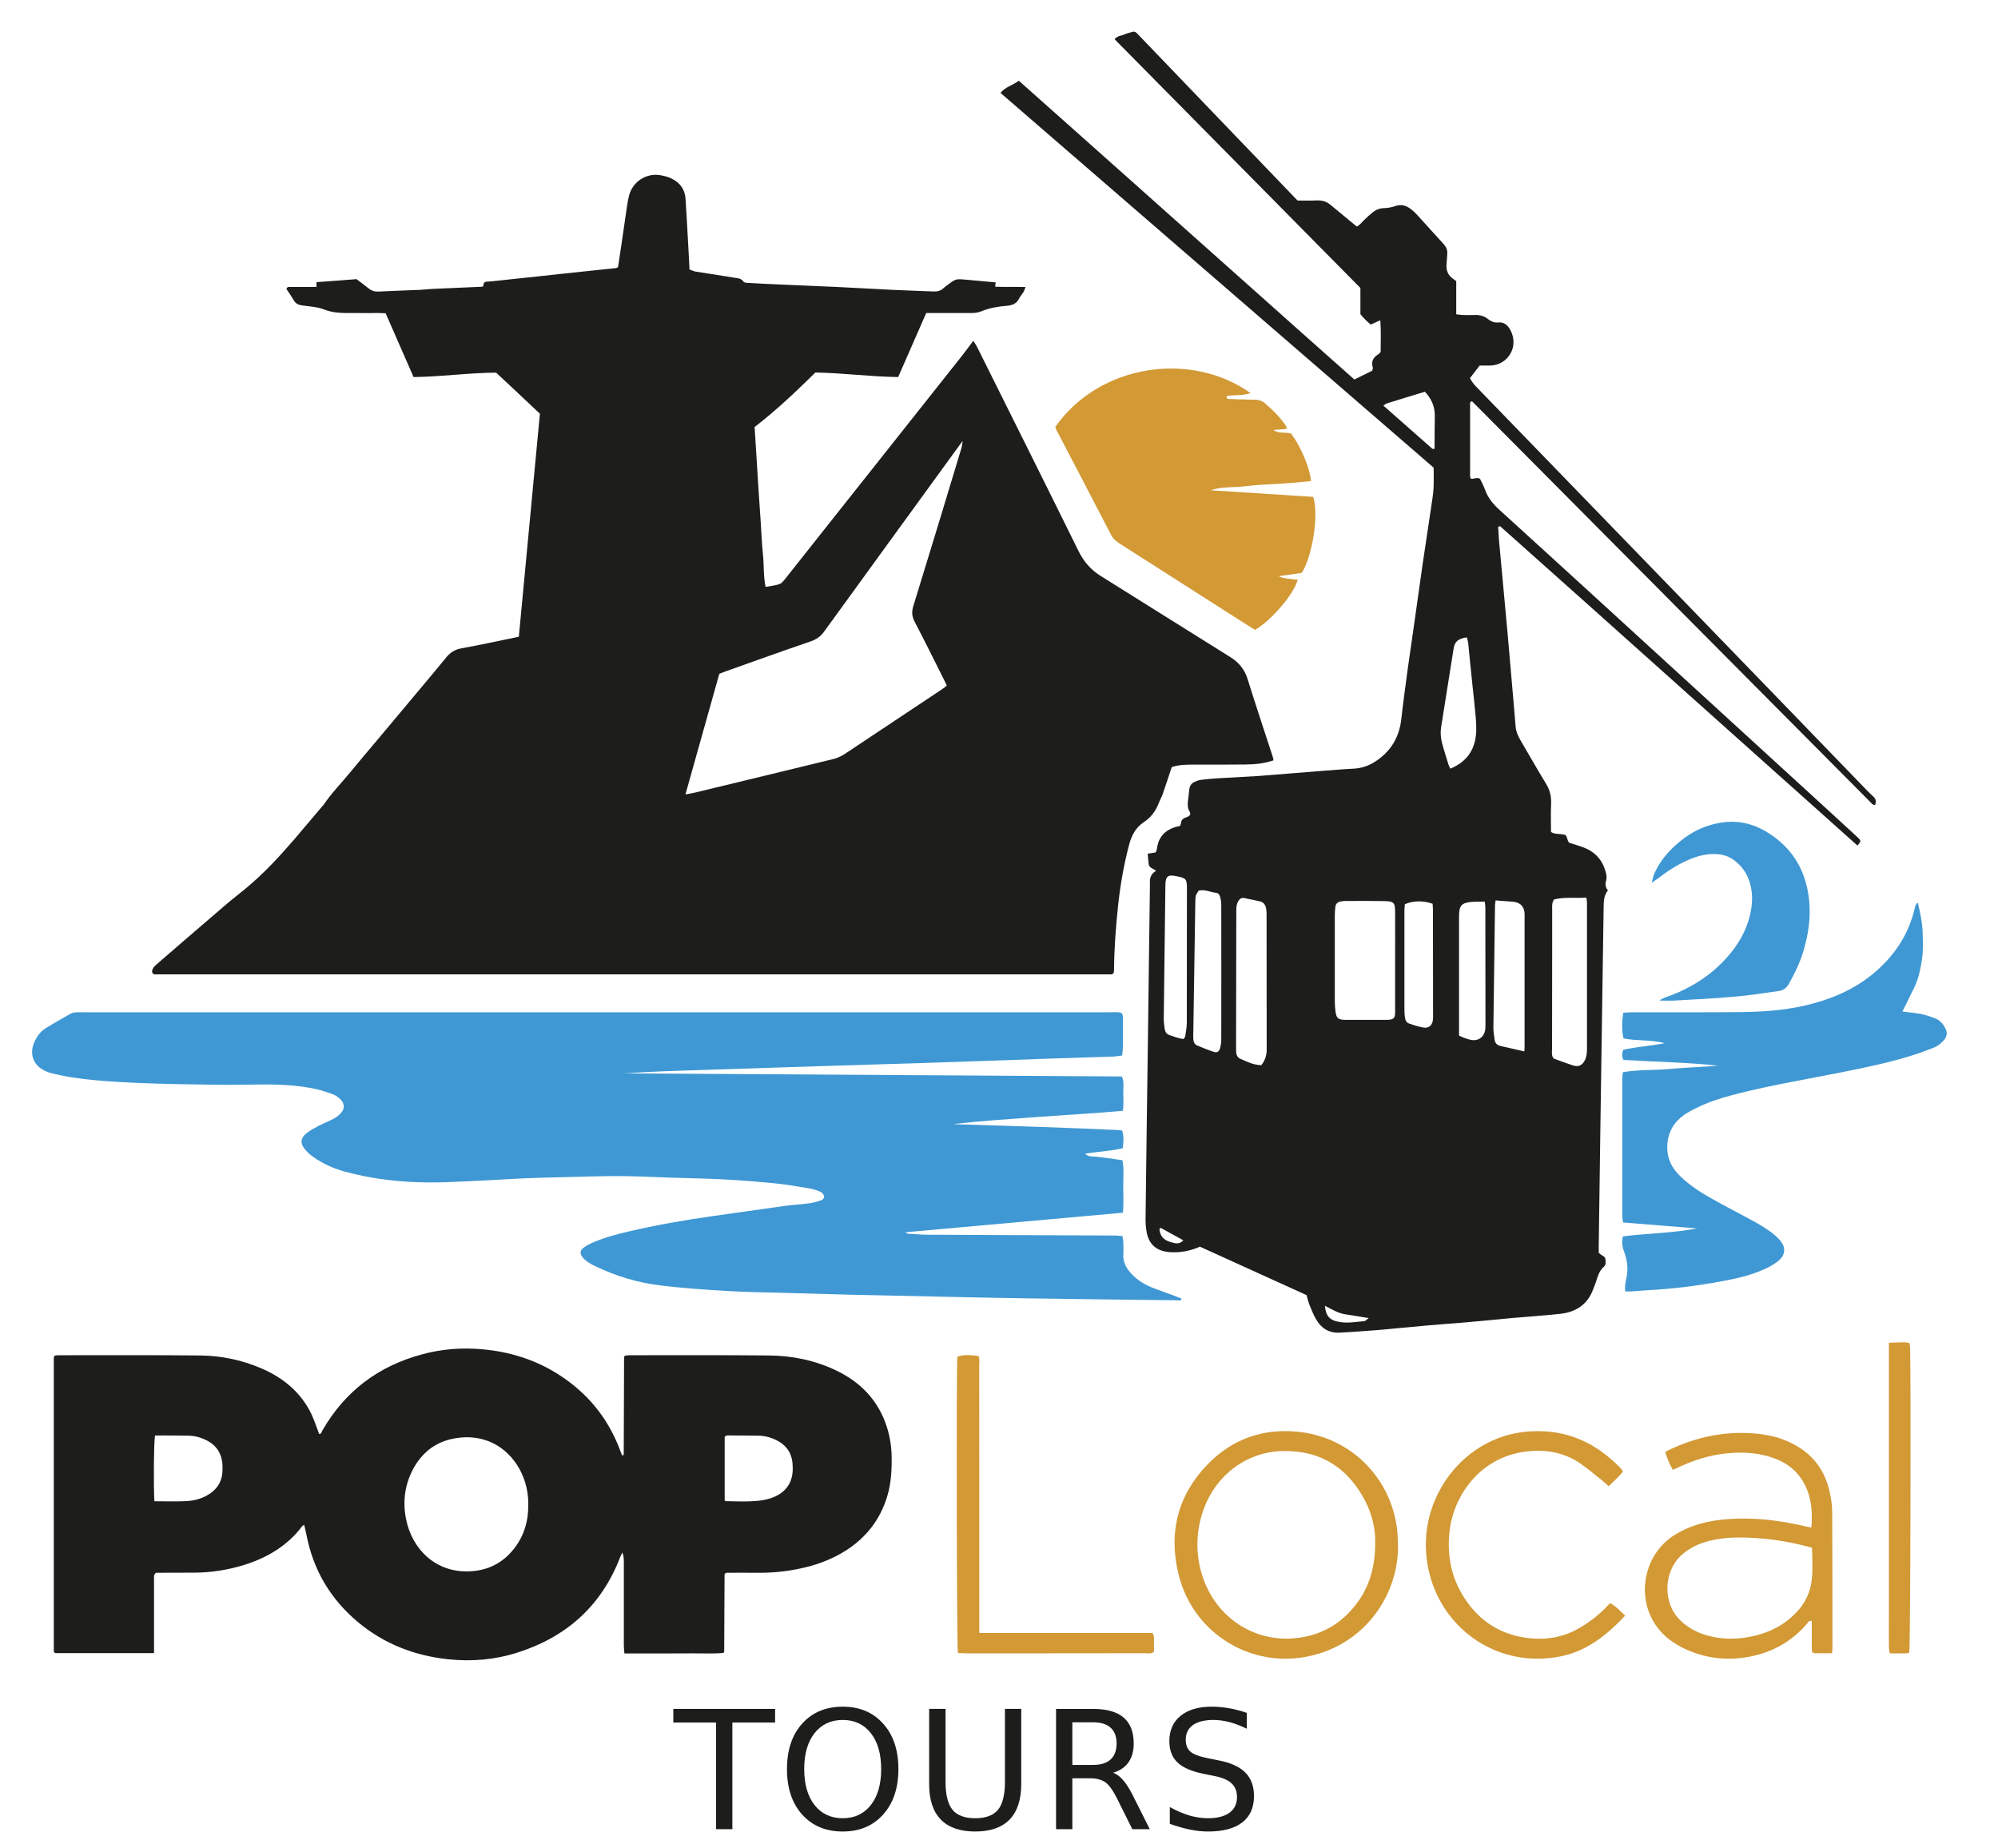 <svg version="1.2" xmlns="http://www.w3.org/2000/svg" viewBox="0 0 1716 1587" width="1716" height="1587">
	<title>logo proyecto-svg</title>
	<defs>
		<clipPath clipPathUnits="userSpaceOnUse" id="cp1">
			<path d="m-471-159h2666.67v2000h-2666.67z"/>
		</clipPath>
	</defs>
	<style>
		.s0 { fill: #1d1d1b } 
		.s1 { fill: #d29935 } 
		.s2 { fill: #3f98d4 } 
	</style>
	<g id="g8">
		<g id="g10">
			<g id="Clip-Path: g12" clip-path="url(#cp1)">
				<g id="g12">
					<g id="g18">
						<path id="path20" fill-rule="evenodd" class="s0" d="m1093.8 652.9c-8.3 2.9-16.2 3.5-24.3 3.6-14.4 0.2-28.9 0.1-43.4 0.1-6.2 0-12.4 0-18.4 1.7-0.5 0.1-1 0.4-1.4 0.6-2.5 7.5-5 15.2-7.6 22.7-1 3-2.7 5.8-3.8 8.8-2.6 6.4-6.6 11.7-12.4 15.5-6.8 4.5-10.4 11-12.6 18.9-4.7 17.6-7.8 35.5-9.7 53.6-1.9 18.2-3.3 36.4-3.4 54.6 0 1-0.3 2-0.4 2.8-0.9 0.4-1.3 0.9-1.8 0.9q-411.2 0-822.4 0c-2.1-1.3-1.8-3.2-0.9-4.9 0.7-1.4 1.9-2.6 3.1-3.6 19.9-17.2 39.8-34.4 59.8-51.5 5.4-4.7 11.2-9 16.8-13.7 15.3-12.7 28.8-27.2 41.8-42.3 8.2-9.6 16.3-19.2 24.4-28.8 0.2-0.2 0.4-0.4 0.6-0.6 6.9-10.3 15.6-19 23.4-28.6 7.6-9.3 15.5-18.5 23.2-27.7q11.9-14.2 23.8-28.4c11.7-14 23.5-27.9 35-42 3.6-4.4 7.6-6.9 13.3-7.9 16.3-2.9 32.4-6.5 49.1-9.9 6.1-64 12.1-127.7 18.1-191.5-12.4-11.7-24.7-23.3-37.6-35.3-23.1 0.1-46.7 3.5-70.9 3.8-8-18.3-15.9-36.4-24-54.8-2.1-0.1-3.9-0.2-5.7-0.2-7.3 0-14.5 0.1-21.8 0-8.5 0-16.9 0.3-25.2-3-5.9-2.3-12.5-2.6-18.9-3.5-3.1-0.4-5.5-1.4-7.2-4.3-2-3.4-4.3-6.7-6.4-9.8 0.6-2.2 2.1-1.7 3.4-1.8 7.5 0 15 0 22.4 0v-4.1c11.6-0.8 23-1.7 34.4-2.6 3.5 2.7 7 5.2 10.3 7.9 2.5 2 5 2.9 8.2 2.8 12-0.6 24.1-1 36.1-1.5 3.5-0.2 7-0.6 10.5-0.8 14.4-0.7 28.9-1.3 43.3-1.9 1.1-1.5 0.1-4.1 3.3-4.3 6.7-0.4 13.3-1.3 20-2q12.4-1.3 24.7-2.6 9.6-1.1 19.2-2.1 23.6-2.5 47.2-5c0.5 0 0.9-0.4 1.8-0.8 0.9-5.8 1.8-11.9 2.7-17.9 1.7-11.7 3.4-23.4 5.1-35 0.4-2.9 1-5.9 1.7-8.7 3.2-12 15-19.5 27.1-17.3 3.4 0.6 6.9 1.5 9.9 3.1 6.9 3.5 11 9.2 11.5 17.2 0.4 6.7 0.8 13.4 1.2 20.1 0.8 13.3 1.5 26.7 2.2 40.5 1.7 0.6 3.4 1.5 5.1 1.8 11.4 1.8 22.8 3.5 34.1 5.4 2.6 0.4 5.3 0.5 7.1 3.2 0.5 0.8 2.2 1.1 3.5 1.1q14.8 0.9 29.7 1.5c15.5 0.7 31.1 1.3 46.6 2 16 0.8 32.1 1.7 48.2 2.5 11.7 0.6 23.5 0.9 35.3 1.4 3.1 0.2 5.9-0.5 8.2-2.6 1.2-1.1 2.5-2 3.8-3 7.2-5.4 7.2-5.3 16.1-4.5 8.3 0.8 16.6 1.5 25.2 2.3 0 0.8-0.2 2-0.4 3.7 8.5 0.4 16.9 0 26.1 0.3-0.7 1.7-1 2.9-1.6 4-1.1 1.8-2.6 3.5-3.6 5.3-2.2 4.6-5.6 6.4-10.8 6.8-7.4 0.5-14.9 1.9-21.9 4.7-2.8 1.1-5.6 1.6-8.5 1.5-10.8 0-21.5 0-32.2 0h-6.7c-8 18.4-16 36.5-24.1 55-23.6-0.3-47-3.5-71.1-3.9-16.4 16.1-33.2 32.2-52.2 46.8 0.6 8.9 1.1 17.9 1.7 27q0.8 13.6 1.7 27.3 0.9 14 1.9 28.1c0.6 9.1 0.9 18.2 1.9 27.3 0.9 9 0.3 18.1 2.2 27.6 4.2-0.8 8.3-1.1 11.9-2.4 2.1-0.7 3.7-3 5.2-4.8 10.2-12.8 20.3-25.7 30.5-38.5q60.4-76.2 120.9-152.5c3.3-4.2 6.4-8.5 9.9-13.1 1.3 2 2.4 3.4 3.2 5.1 29.1 58.4 58.3 116.8 87.2 175.4 4.5 9.2 10.7 16.3 19.5 21.7 37 23 73.9 46.4 110.9 69.4 7.5 4.7 12.3 10.7 14.9 19.1 6.9 22.2 14.3 44.3 21.5 66.4 0.2 0.8 0.3 1.6 0.7 3.1zm-505.1 29.3c3.2-0.6 5.8-1 8.3-1.6 39.5-9.5 78.9-19.1 118.4-28.7 3.7-0.9 7-2.4 10.2-4.5 27.8-18.5 55.7-37 83.6-55.6 1.3-0.8 2.5-1.9 4-3.1-1.3-2.6-2.4-4.9-3.6-7.3-8-16-16-32.1-24.3-48-2.2-4.4-2.3-8.2-0.9-12.9 14-45.3 27.7-90.6 41.4-135.9 0.4-1.3 0.5-2.7 1-6-3 4.2-4.9 6.7-6.8 9.3-37.3 51.4-74.7 102.7-112 154.2-3.1 4.4-6.8 7-11.8 8.7-24 8.2-47.9 16.8-71.8 25.3-2.3 0.8-4.5 1.7-6.6 2.5-9.7 34.5-19.3 68.7-29.1 103.6z"/>
					</g>
					<g id="g22">
						<path id="path24" fill-rule="evenodd" class="s0" d="m1286.7 452.5c0.3 3.8 0.4 7.5 0.7 11.2 2.5 26.7 5 53.4 7.4 80.1 1.9 21.1 3.7 42.2 5.5 63.3 0.4 5.6 1 11.2 1.4 16.8 0.3 4.1 1.9 7.8 3.9 11.3 7.5 12.7 14.7 25.6 22.4 38.1 3.2 5.3 4.4 10.6 4.2 16.8-0.4 8-0.1 16-0.1 24.3 2.5 1.8 5.5 1.6 8.4 1.9 4.6 0.5 4.6 0.5 6.1 5.6 0.2 0.5 0.5 1 0.9 1.7 4.1 1.3 8.5 2.6 12.7 4.2 8.7 3.3 14.9 9.3 18 18.2 1.1 3.3 2.2 6.7 1.2 10.3-0.9 3-0.6 5.8 1.6 8.3-3.5 4.3-3.6 9.1-3.7 14-0.9 63-1.9 126-2.8 189.1-0.5 33.8-0.9 67.6-1.4 101.4 0 2.1 0 4.2 0 6.7 0.7 0.6 1.4 1.4 2.3 1.9 1.7 0.9 3.3 1.8 3.5 4 0.2 2.2 0.4 4.5-1.4 6.1-4.1 3.5-5.3 8.5-6.9 13.3-0.6 2-1.6 4-2.3 6-4.7 13-14.6 19.5-27.8 21.1-13.3 1.5-26.7 2.3-40.1 3.5-8.8 0.8-17.6 1.6-26.4 2.5-6.7 0.6-13.3 1.2-20 1.8-8.8 0.7-17.6 1.3-26.5 2.1-9 0.8-18.1 1.7-27.2 2.5-6.1 0.6-12.2 1.2-18.4 1.7-10.4 0.7-20.8 1.6-31.3 2.1-8.8 0.5-15.6-3.5-20-11-2.5-4.1-4.2-8.6-6-13-1-2.5-1.6-5.1-2.4-8.2-30.5-13.8-61.1-27.8-91.6-41.6-8.3 3.6-16.6 5.2-25.4 4.7-11.9-0.7-18.8-6.6-20.6-18.4-0.7-4.3-0.8-8.6-0.7-12.9 0.5-45.6 1.2-91.2 1.8-136.8q0.9-72.8 1.9-145.6c0-1.1 0.1-2.2 0-3.2-0.3-4.4 0.9-8 5.2-10.5-2.1-2.2-5.8-2.4-6.2-5.7-0.4-2.9-0.6-5.8-0.9-9.1 2.5-0.4 4.5-0.7 6.5-1 0.3-0.4 0.8-0.7 0.9-1.2q0.5-1.5 0.7-3.1c1.4-9.3 7-14.8 15.6-17.6 0.8-0.3 1.6-0.3 2.4-0.5 0.5-0.1 1-0.3 1.8-0.6 0.2-0.8 0.7-1.8 0.8-2.8 0.3-2.5 1.9-3.5 4.1-4.3 3.9-1.4 4.6-2.6 2.9-5.7-1.5-2.6-1.4-5.1-1.2-7.8 0.4-3.4 0.9-6.9 1.2-10.3 0.3-3.4 1.9-5.6 4.8-6.9 1.7-0.7 3.5-1.4 5.3-1.6q6.8-0.9 13.6-1.3c11.8-0.7 23.6-1.3 35.4-2 10.4-0.8 20.8-1.7 31.2-2.5q12.5-1.1 24.9-2c8.5-0.6 17.1-1.4 25.7-1.8 6.8-0.3 13.1-2.4 18.8-6.1 13.2-8.5 20.6-20.6 22.4-36.3 1.6-14.4 3.6-28.7 5.5-43 1.9-13.3 3.8-26.6 5.7-39.8 2.4-16.7 4.7-33.5 7.1-50.2 2.5-16.7 5-33.4 7.5-50.1 0.7-5 1.6-10 1.9-15.1 0.3-5.9 0.1-11.8 0.1-17.9-124-107.3-247.9-214.5-372-321.8 4.2-5.3 10.5-6.5 15.7-10.5 32.4 28.7 64.3 57.3 96.4 85.8 31.8 28.4 63.7 56.7 95.5 85.1 32 28.5 64 57.1 96.3 85.7 5.4-2.6 10.3-5.1 15.2-7.5 0.3-1.1 0.9-2 0.7-2.6-1.9-5.6 0.6-9.2 5.2-11.9 0.4-0.3 0.7-0.8 1.5-1.8 0-8.4 0.4-17.4-0.3-27.1-3 1.3-5.3 2.4-8.2 3.7-1.4-1.2-3-2.5-4.5-4-1.5-1.5-2.9-3.1-4.4-4.9v-22.5c-70.5-71.3-140.8-142.4-211.1-213.6 2.3-3.1 5.8-2.9 8.5-4.2 2.6-1.1 5.6-1.7 7.8-2.4 0.9 0.3 1.2 0.3 1.4 0.4 0.3 0.1 0.5 0.2 0.7 0.4q0.6 0.5 1.2 1.1c45.7 47.6 91.4 95.2 137.5 143.2 5.2 0 10.9 0.2 16.4-0.1 4.6-0.2 8.5 0.9 11.9 3.8q7.4 6.2 14.9 12.3c2.4 2.1 5 4.1 7.7 6.3 2.5-1.1 4-3.3 5.8-5.1 2.7-2.6 5.5-5.2 8.4-7.5 2.8-2.1 6-3.2 9.7-3.2 3.1-0.1 6.4-0.8 9.3-1.8 4.6-1.6 8.5-0.6 12.2 1.9 2.4 1.7 4.6 3.7 6.6 5.9 7.6 8.3 15 16.7 22.7 25 2.1 2.4 3.2 4.9 3 8-0.2 2.9-0.3 5.9-0.6 8.8-0.5 5.2 0.9 9.6 5.3 12.7 1.1 0.8 2.2 1.6 3 2.2v28.5c2.1 0.2 3.8 0.6 5.6 0.6 3.5 0.1 7 0.1 10.4 0 4.2-0.2 8.1 0.9 11.3 3.5 2.7 2.1 5.4 3.3 8.8 2.9 5-0.5 8 2.3 10.3 6.3 8 14.8-2.3 30.5-17.4 30.7-2.9 0-5.8 0-8.9 0-2.9 3.7-5.6 7.3-8.3 10.8 1.9 3.9 4.5 6.6 7.1 9.2 61.2 63.2 122.5 126.4 183.7 189.6 50.2 51.8 100.3 103.7 150.5 155.6 1.7 1.7 3.4 3.4 5.2 5 2.3 2.1 2.4 4.5 1.4 7.2-0.5-0.1-0.8 0-1.1-0.1-0.2-0.1-0.5-0.2-0.7-0.4q-0.3-0.2-0.6-0.4-0.9-0.9-1.7-1.7-170.8-171.8-341.6-343.7c-0.2-0.1-0.4-0.3-0.6-0.4-1.9 0.4-1.5 1.9-1.5 3.2q0 30.1 0 60.3c0 0.8 0.2 1.6 0.3 2.7 2.5 1.2 5.1-1.4 8.2 0.3 1.3 2.8 3.2 6.1 4.4 9.6 2.5 7 7 12.3 12.5 17.3 27.2 24.7 54.3 49.5 81.5 74.3q89.9 82.2 179.9 164.5c14.5 13.2 28.9 26.5 43.3 39.7 1.4 1.3 2.8 2.5 4.1 3.9 1.5 1.7 1.4 2.3-1.5 5.7q-76.8-68.7-153.6-137.3c-51.1-45.7-102.2-91.5-153.4-137q-0.8 0.4-1.6 0.7zm-111.2 679.4c-7.9-1.3-14.1-2.4-20.4-3.3-6.2-1-11.5-4.4-17.2-7.3 0.8 8.8 4.1 12.4 11.8 13.8 7.5 1.5 14.8 0 22.2-0.6 0.9-0.1 1.7-1.2 3.6-2.6zm48.3-795.5c-11.1 3.4-21.6 6.5-32 9.8-1.2 0.3-2.1 1.1-3.7 2.1 14.3 12.6 28.1 24.8 42 37 0.3 0.3 1 0.1 2 0.2q0-2.3 0-4.6c0.1-7.7 0-15.5 0.2-23.2 0.2-8.3-2.7-15.1-8.5-21.3zm36 210.9c-7.8 1.3-10.4 3.6-11.4 10q-5.4 33.6-10.7 67.3c-0.9 6 0.1 11.7 1.9 17.4 1.4 4.6 2.7 9.2 4.2 13.8 0.4 1.5 1.2 2.8 1.8 4.3 15.6-6.5 22.3-18.2 22.3-34.3 0-4.5-0.3-9-0.8-13.6-0.7-7.7-1.6-15.4-2.4-23.1-1.3-12.2-2.5-24.5-3.7-36.7-0.2-1.6-0.7-3.1-1.2-5.1zm-53.2 229.2c-0.1 1.3-0.4 2.9-0.4 4.5q-0.1 42.6 0 85.3c0 2.9 0.1 5.9 0.7 8.8 0.2 1.3 1.5 3.1 2.7 3.6 4.2 1.5 8.6 3 13 3.7 4.6 0.8 7.6-2 8.1-6.8 0.2-1.6 0.1-3.2 0.1-4.8q0-44.6-0.1-89.3c0-1.8-0.2-3.7-0.3-5.4-7.8-2.9-17.2-2.7-23.8 0.4zm46.5 112.8c1.9 0.9 3.3 1.6 4.8 2.1q2.6 1 5.4 1.6c5.8 1.2 10.8-1.9 12.1-7.7 0.4-1.8 0.4-3.7 0.4-5.6q0-50.3-0.1-100.6c0-1.5-0.3-3.1-0.5-4.8-2.5 0-4.7 0-6.8 0-1.6 0.1-3.2 0.1-4.8 0.2-8.4 0.9-10.4 3.2-10.5 11.9q0 0.8 0 1.6 0 47.1 0 94.2 0 3.6 0 7.1zm-236.7 3c0.6-0.9 1.4-1.5 1.5-2.2 0.6-4 1.4-8 1.4-11.9 0.1-38.4 0.1-76.7 0.1-115.1 0-8.3-0.7-9-8.6-10.6-7.8-1.7-9.8-0.2-9.9 7.8q-0.8 57.5-1.4 115c0 2.9 0.5 5.9 0.9 8.8 0.4 2.2 1.6 3.9 3.8 4.7 4 1.4 8 2.9 12.2 3.5zm13.1-127.5c-2.8 4.2-2.8 4.2-2.9 10.3q-0.9 55.1-1.7 110.1c-0.1 2.4-0.1 4.8 0 7.2 0.1 2.3 1.1 4.4 3.1 5.3 4.9 2.1 9.8 4.1 14.9 5.7 2.4 0.7 4.1-0.4 4.9-3 0.7-2.5 1.1-5.2 1.1-7.8 0.1-37.8 0-75.5 0-113.3 0-1.8 0-3.7-0.2-5.6-0.2-1.3-0.6-2.6-0.9-3.9-0.5-1.7-1.7-3-3.3-3.1-5-0.6-9.8-3.1-15-1.9zm279.7 138.1c0.1-1.8 0.2-2.9 0.2-4q0-55.8 0-111.6c0-1.3 0.1-2.6-0.1-4-0.7-4.8-3.4-7.8-8.1-8.7-2.6-0.5-5.3-0.4-8-0.7-2.8-0.2-5.7-0.4-8.7-0.7-0.2 1.6-0.4 2.6-0.5 3.6-0.5 35.4-1 70.7-1.4 106 0 3.2 0.6 6.4 1 9.5 0.3 3.4 2.1 5.3 5.4 6 6.5 1.4 13 3 20.2 4.6zm-225.9 11.8c3.2-4 4.6-8.4 4.6-13.4-0.1-38.8-0.1-77.6-0.1-116.4 0-1.6-0.1-3.3-0.4-4.8-0.6-3.1-2.1-5.4-5.5-6.1-4.5-0.9-8.9-2-13.3-2.8-2.4-0.5-4 0.7-5.2 2.8-1.8 3.3-1.6 6.7-1.6 10.2q-0.1 57.4-0.2 114.8 0 2.4 0.1 4.8c0.2 2.3 1.3 4.4 3.3 5.3 5.7 2.5 11.5 5.5 18.3 5.6zm251.4-142.3c-2 3-1.6 5.8-1.6 8.4 0 9.9 0 19.8 0 29.7 0 30-0.1 60-0.1 90 0 2.8-0.8 5.9 1.4 8.5 5.4 2 10.9 4.1 16.5 5.9 4.9 1.6 8.2-0.1 10.4-4.7 1.7-3.6 1.7-7.3 1.7-11q0-61.9 0-123.7c0-1.5-0.3-3-0.5-4.7-9.8 0.7-19.1-0.7-27.8 1.6zm-136.5 53.2c0-13.9 0.1-27.9 0-41.8 0-8.8-0.8-9.8-9.5-10-11.2-0.2-22.5-0.1-33.7-0.1-1.1 0-2.2 0.2-3.2 0.4-2.7 0.3-4.5 1.8-4.9 4.5q-0.5 4-0.5 8-0.1 36.6 0 73.2c0 2.9 0.2 5.9 0.6 8.8 0.8 5.8 2.3 7.1 8.4 7.2 11.5 0 23 0 34.6 0 1.3 0 2.7 0 4-0.2 2.5-0.4 3.9-1.7 4.1-4.2 0.2-1.8 0.1-3.7 0.1-5.6q0-20.1 0-40.2zm-181.9 239.5c-6.9-3.8-12.9-7.1-18.9-10.4-0.3-0.1-0.6-0.2-0.8-0.2-0.2 0.1-0.4 0.3-0.8 0.8 0.3 6.2 4 9.9 9.9 11.4 3.1 0.8 6.9 2.5 10.6-1.6z"/>
					</g>
					<g id="g26">
						<path id="path28" class="s1" d="m906.3 366.7c37.8-54.1 116.5-65.6 167.8-29.1-7 2.3-13.9 1.4-20.4 2.4-0.8 2.2 0.6 2.6 1.9 2.6 6.1 0.3 12.3 0.4 18.5 0.6 2.1 0.1 4.3-0.1 6.4 0.3 1.8 0.4 3.7 1 5.1 2.1 7.3 6.3 14.3 12.9 19.5 21.2 0.1 0.2-0.1 0.5-0.3 1.4-3.3 0.9-7 0.3-11.1 1.1 4.9 3.5 10.5 1.4 15.3 3.1 8.4 11.5 15.9 29.2 17 40.7-9.5 1-19.1 1.9-28.6 2.4-9.4 0.5-18.8 0.9-28.1 2.1-9.4 1.2-19.2 0-29.6 3.4 30.3 2 59.3 3.9 88.2 5.7 5.2 17.2-1.4 52.1-9.9 65.3-6.2 0.9-12.8 1.8-20 2.8 5.6 2.5 11.1 2.3 16.5 3-2.8 11.9-22.4 34.9-36.6 43.1-1.9-1.2-4-2.4-6-3.7-36.6-23.3-73.2-46.7-109.8-70.1-3.2-2-5.9-4.2-7.8-7.7-15.5-30-31.2-59.9-46.8-89.8-0.5-0.9-0.9-2-1.2-2.9z"/>
					</g>
					<g id="g30">
						<path id="path32" class="s2" d="m964.5 1041.4c-62.8 5.6-124.5 11.2-186.9 16.8 1.1 0.7 1.5 1.1 2 1.2 5.4 0.3 10.7 0.8 16.1 0.9 46.6 0.2 93.3 0.4 140 0.6 7.5 0 15 0 22.5 0.1 1.8 0 3.7 0.3 5.8 0.5 0.3 1.8 0.7 3.4 0.7 4.9 0.2 3.5 0.3 7 0.1 10.5-0.5 6.6 2.3 11.9 6.6 16.6 5.2 5.7 11.6 9.6 18.6 12.4 5.8 2.2 11.6 4.2 17.4 6.4 2.5 0.9 4.9 1.9 7.4 2.9-0.7 2.4-2.3 1.4-3.3 1.4-44-0.5-88-1-132-1.7-23.8-0.3-47.7-0.9-71.6-1.4q-39-0.8-78-1.7-29-0.7-57.9-1.6c-16.1-0.4-32.2-0.7-48.2-1.6-19-1.2-38.1-2.4-56.9-4.8-19.3-2.3-37.8-8-55.3-16.3-4.2-2-8.2-4.2-11.2-7.8-2.5-3.1-2.4-5.9 0.9-8.3 2.3-1.8 5-3.1 7.7-4.3 9.8-4.3 20.2-7.1 30.6-9.5 23.8-5.6 47.8-9.8 71.9-13.2 21-2.9 42-6 62.9-8.9 6.7-0.9 13.4-1.2 20-2.1 3.4-0.4 6.8-1.3 10.1-2.4 1.8-0.5 3.7-1.8 3.2-4-0.4-1.4-1.7-2.9-2.9-3.5-2.9-1.2-6-2.4-9.2-2.9-10.5-1.7-21.1-3.6-31.7-4.6-20.9-2-41.7-3.5-62.7-4-17.1-0.4-34.3-1-51.4-1.7-27.6-1-55.2 0.5-82.8 1-21.8 0.5-43.4 2.2-65.1 3.1-11.5 0.6-23.1 1.1-34.6 1-23.9-0.2-47.6-2.9-70.8-9.2-9.9-2.7-19.2-6.8-27.6-12.8-2.8-1.9-5.4-4.4-7.5-7.1-3.6-4.6-3.2-9 1.3-12.7 3.1-2.6 6.7-4.5 10.2-6.4 4.8-2.5 9.8-4.4 14.5-7 2.3-1.3 4.4-3.1 6-5.1 2.6-3.3 2.4-7.3-0.4-10.4-1.8-1.9-4-3.7-6.4-4.7-5-1.9-10.1-3.6-15.3-4.8-15.3-3.3-30.8-4-46.4-3.9-13.4 0.1-26.8 0.4-40.2 0.2-22.5-0.3-45.1-0.6-67.6-1.6-18.2-0.8-36.4-1.9-54.5-4.6-5.5-0.8-11-2-16.5-3.2-2.1-0.4-4.2-1.1-6.1-1.9-11.5-4.7-15.5-15.2-10-26.4 2.1-4.4 5.1-8.3 9.3-10.9 7.1-4.3 14.3-8.5 21.5-12.5 1.3-0.8 3.1-1 4.6-1.1 2.2-0.1 4.3 0 6.5 0q440.6 0 881.2 0c3.5 0 7-0.6 10.3 0.7 1.6 2.9 1 5.9 1 8.8-0.2 9 0.6 18.1-0.6 27.6-2.7 0.3-5 0.8-7.3 0.9-16.7 0.6-33.3 1-49.9 1.6-36.5 1.3-72.9 2.6-109.4 3.8-29.5 0.9-59 1.8-88.4 2.7-32.8 1.1-65.5 2.2-98.2 3.2-13.9 0.5-27.9 0.8-41.8 1.4-10.2 0.4-20.3 1-30.5 1.6-2.4 0.1-4.8 0.2-7.2 0.1 144.1 0.9 288.2 1.8 432.4 2.7 2.3 5.1 1.1 10 1.2 14.7 0.2 4.7 0.4 9.5-0.3 14.8-24.6 2.2-48.9 3.5-73.2 5.3-24 1.8-48 3.3-72.1 6 2.1 0.2 4.2 0.4 6.2 0.4 23.4 0.7 46.7 1.4 70 2.2 21.7 0.7 43.4 1.7 65.1 2.6 1.1 0 2.1 0.3 3.4 0.5 1.7 4.9 1 9.9 0.6 15.1-10.6 2.6-21.3 2.8-32.5 4.8 3.5 3.1 7.1 2 10.3 2.6 3.7 0.5 7.5 0.9 11.2 1.4 3.4 0.5 6.8 1 10.6 1.5 1.6 7.7 0.6 15.2 0.7 22.6 0.2 7.2 0.3 14.4-0.2 22.5z"/>
					</g>
					<g id="g34">
						<path id="path36" class="s2" d="m1647.2 775.4c1.8 7.8 3.6 15.6 4 23.6 0.3 8.3 0.7 16.7-0.5 24.9-1.2 8-2.8 15.9-6.2 23.2-3.4 7.2-7 14.3-10.6 21.5 5.6 0.8 10.9 1.2 16.1 2.2 3.9 0.8 7.8 2.1 11.5 3.5 4.2 1.5 7.2 4.6 9.2 8.6 2 3.7 1.6 7.2-1.2 10.4-2.5 2.9-5.5 5.2-9 6.5-6 2.3-12 4.6-18.1 6.5-19.8 6.2-40 10.4-60.2 14.4-28.9 5.8-58 10.6-86.7 17.7-10.6 2.7-21.3 5.5-31.4 9.8-5.7 2.5-11.3 5.1-16.5 8.4-10.8 7.2-16.3 17.5-15.6 30.7 0.4 8.1 3.8 15.1 9.3 20.9 3.4 3.7 7.4 7 11.4 10 9.7 7.3 20.5 12.8 31.1 18.6 8 4.3 16.1 8.5 24.1 12.9 4.4 2.5 8.7 5.2 12.9 8.2 2.8 2 5.4 4.4 7.7 6.9 5.6 6.2 5.1 13-1.4 18.2-3.6 2.8-7.6 5.1-11.7 6.9-12.6 5.7-26 8.5-39.5 10.9-19.2 3.5-38.6 5.9-58.2 7-5.6 0.3-11.2 0.8-16.9 1.2-1.5 0.1-3.1 0-5 0-0.5-4.6 0.4-8.5 1.2-12.3 1.6-7.7 0.4-14.9-2.2-22.1-1.6-4.1-2.1-8.2-0.9-12.9 21.2-2.6 42.6-2.8 63.7-6.8-21.1-1.7-42.1-3.4-63.6-5.1-0.3-2.3-0.7-4.1-0.7-5.8q-0.1-58.8 0-117.5c0-1.9 0.3-3.7 0.5-5.8 13.8-2.3 27.5-1.5 41.1-2.8 13.6-1.3 27.3-1.6 40.9-2.8-27.2-2.8-54.5-3.3-81.5-4.9-1.5-3.1-1.3-5.6-0.2-8.7 11.3-2.6 23.1-3.2 35.7-5.7-12.4-3.2-24.2-1.7-35.4-4.1-1.5-5.8-1.6-14.1-0.2-22 2.2-0.1 4.5-0.4 6.8-0.4 18.8 0 37.6 0 56.4 0 13.1-0.1 26.3 0 39.4-0.2 21-0.3 41.8-2.1 62-7.8 17.8-5 34.3-12.5 48.7-24.1 19-15.4 32-34.5 37.3-58.6 0.2-0.9 0.8-1.9 1.3-2.8 0.1-0.2 0.5-0.2 1.1-0.4z"/>
					</g>
					<g id="g38">
						<path id="path40" class="s2" d="m1425.2 859.2c3.3-2.4 6.7-3.2 9.8-4.4 18.1-6.9 34-17.1 47.1-31.4 10.5-11.4 18.2-24.4 21.4-39.8 1.9-9.4 1.9-18.6-1.4-27.8-2.3-6.5-6.2-11.8-11.5-16.1-4.2-3.6-9.1-5.5-14.6-6.1-9.4-0.9-18.1 1.3-26.5 5.1-9.4 4.1-17.9 9.7-26 16-1.2 0.9-2.5 1.7-4.8 3.3 0.7-3.1 1-4.9 1.6-6.5 4.8-11.7 12.8-21 22.5-28.9 11.9-9.8 25.5-15.6 41-16.8 11.6-0.8 22.4 2.2 32.3 7.9 20.4 11.9 32.8 29.5 36.8 52.9 2.8 16 1.1 31.5-3.1 46.9-2.9 11-7.7 21.1-13.2 31-2.1 3.9-5 6.1-9.3 6.6-12.2 1.6-24.4 3.7-36.6 4.7-17.4 1.6-34.8 2.4-52.2 3.4-4.2 0.3-8.4 0-13.3 0z"/>
					</g>
					<g id="g42">
						<path id="path44" fill-rule="evenodd" class="s1" d="m1573.4 1419.7c-5.3 0-9.8 0.1-14.3 0-0.8 0-1.5-0.4-2.7-0.7-0.6-4.5-0.2-9-0.3-13.5-0.1-4.5 0-9 0-13.4-2.5-0.9-3.1 1-4 2.1-12.5 14.6-28.1 23.8-46.8 27.9-19.4 4.3-38.4 2.6-56.6-5.4-3.9-1.7-7.7-3.8-11.3-6.2-35-22.9-31.1-72.8 1.2-92.6 11.4-7 23.8-10.8 37-12.5 25.6-3.2 50.8-0.4 75.7 5.5 1.3 0.3 2.6 0.5 4.4 0.9 1.3-15.3-0.2-29.6-9-42.4-5.6-8.3-13.6-13.6-22.8-17.1-13.4-4.9-27.2-5.6-41.2-4.2-14.1 1.4-27.3 5.6-40 11.4-1.9 0.9-3.8 1.8-6 2.7-2.9-5-4.8-9.9-6.5-15.2 1.1-0.6 1.9-1.3 2.8-1.7 25.3-12 51.8-17.3 79.7-13.7 12.3 1.6 23.9 5.5 34.4 12.6 13.6 9.3 21.3 22.3 24.6 38.2 1.2 5.4 1.9 11.1 1.9 16.7 0.2 38.9 0.2 77.8 0.2 116.6 0 1.1-0.2 2.1-0.4 4zm-17.1-90.6c-22.7-6.3-43.5-8.9-64.5-8.8-8 0.1-16 1-23.8 2.9-9 2.3-17.1 6.1-24 12.4-14.9 13.5-16.6 40.4-1 55.7 5.8 5.7 12.7 9.7 20.5 12.3 14.9 4.8 30 4.6 45.1 0.7 11.6-3 22.1-8.2 30.9-16.4 8.6-7.8 14.5-17.3 16.2-28.9 1.5-9.8 0.7-19.7 0.6-29.9z"/>
					</g>
					<g id="g46">
						<path id="path48" fill-rule="evenodd" class="s1" d="m1200.7 1326.7c0.6 37.1-21.7 76.1-62 91.3-55.1 20.8-113.2-11.1-126.5-66.1-8.9-36.2-0.5-68.8 26.1-95.5 20.6-20.7 46.1-29.6 75.3-27 45.1 4.1 80.2 38 86.2 82.9 0.7 4.8 0.6 9.6 0.9 14.4zm-19.6-1.8c0.3-11.2-2.4-23.8-8.3-35.4-15-29.3-39-44.4-72-43.4-30 0.9-55.8 20.2-66.6 48.8-6.7 17.9-7.6 36.2-2.7 54.5 10.4 38.2 43.5 59.3 76.6 57.7 22.4-1.1 40.9-10.1 55-27.4 12.5-15.3 18.1-33.2 18-54.8z"/>
					</g>
					<g id="g50">
						<path id="path52" class="s1" d="m1395.8 1387.4c-16 16.9-32.9 30.5-55.5 35-53.5 10.6-100.1-22.7-112.4-70.3-12.8-49.3 13.3-94.6 49.9-113.1 15.8-8 32.3-10.9 49.8-9.8 26.4 1.8 47.5 13.9 65.3 32.7 0.3 0.3 0.4 0.9 0.9 2-3.6 4.2-7.8 8.3-12.2 12.4-1.9-1.7-3.4-3.2-5-4.5-6.3-5-12.5-10.3-19.1-14.9-14.6-10.1-31-12.6-48.3-10.2-38.3 5.3-60.7 37.7-64.2 67.9-2.2 19.2 0.7 37.4 10.6 54.2 12 20.6 29.8 33.6 53.4 37.4 16.9 2.7 33.2 0.4 48.1-8.5 7.4-4.4 14.3-9.5 20.5-15.6 1.7-1.6 3.3-3.4 5.2-5.4 5.1 2.5 8.5 6.6 13 10.7z"/>
					</g>
					<g id="g54">
						<path id="path56" class="s1" d="m841.1 1402.3h148.7c2 2.9 1.1 5.6 1.3 8.2 0.1 2.7 0 5.4 0 7.9-2.5 2.2-5.3 1.3-7.9 1.3-34.9 0.1-69.7 0.1-104.6 0.1q-24.5 0-49 0c-2.4 0-4.7-0.2-6.9-0.3-1-7.1-1.4-239.3-0.5-254.4 4.8-1.7 8.9-1.8 18.2-0.7 1.2 2.7 0.6 5.7 0.6 8.5 0.1 39.5 0.1 78.9 0.1 118.3q0 50.6 0 101.3z"/>
					</g>
					<g id="g58">
						<path id="path60" class="s1" d="m1622.3 1153.1c3.5-0.1 6.1-0.3 8.7-0.3 2.9 0 5.8-0.4 9 0.6 0.2 1.4 0.4 2.7 0.5 4 0.8 25.7 0.3 254.1-0.7 261.8-2.6 1.1-5.6 0.4-8.4 0.6-2.7 0.1-5.3 0-8.4 0-0.3-2.2-0.7-4-0.7-5.7-0.1-8.9 0-17.7 0-26.6q0-112.2 0-224.5c0-2.9 0-5.9 0-9.9z"/>
					</g>
					<g id="g62">
						<path id="path64" fill-rule="evenodd" class="s0" d="m132.3 1419.6h-85c-0.5-0.5-0.7-0.6-0.8-0.9-0.2-0.2-0.3-0.4-0.3-0.7q0-125.5 0-251.1c0-0.7 0.2-1.5 0.4-2.6 1-0.2 2-0.5 3-0.5 40.8 0 81.5-0.2 122.3 0.2 18.3 0.2 36.2 3.9 53.1 11.3 18.4 8 33.3 20.3 42.3 38.7 2.6 5.5 4.5 11.4 6.8 17.4 1.8 0.3 2.1-1.7 2.8-3 19.4-33.8 48.3-55.4 85.7-65.4 16.9-4.6 34.2-5.9 51.8-4.3 23.3 2.1 45 8.8 64.8 21.3 24.8 15.7 42.7 37.2 53.1 64.7 0.6 1.7 1.3 3.4 2 5 0.5 0 0.8 0.2 1 0.1 0.1-0.1 0.2-0.4 0.3-0.7 0-0.2 0.1-0.5 0.1-0.8q0.1-41.4 0.3-82.8c0-0.3 0.2-0.5 0.7-1.3 0.8-0.1 2.1-0.4 3.3-0.4 40.3 0 80.5-0.2 120.7 0.2 20 0.2 39.4 4.2 57.5 12.9 21.1 10.1 36.1 25.7 43.4 48.2 2.6 8.1 4 16.6 4.2 25.2 0.2 11.9-0.4 23.6-3.9 35-6.1 19.8-18 35.1-35.4 46.2-12.6 8-26.4 12.9-40.9 15.8-11.9 2.4-23.9 3.5-36 3.3-8.8-0.1-17.6 0-26 0-0.6 0.5-0.9 0.7-1 0.9-0.2 0.2-0.3 0.5-0.3 0.7q-0.1 33-0.3 66c0 0.2-0.2 0.4-0.6 1.2-9 0.9-18.3 0.3-27.5 0.4-9.7 0.1-19.4 0.1-29 0.1-9.4 0-18.7 0-28.6 0-0.2-2.5-0.5-4.6-0.5-6.6 0-24.2 0-48.3 0-72.5 0-2.5-0.2-4.9-1.3-7.6-0.6 1.4-1.4 2.7-1.9 4.1-16.1 41.9-46.4 68.7-88.7 82-19 6-38.7 7.7-58.8 5.6-29-3.1-55-13.1-77.5-31.8-23.6-19.7-38.6-44.8-44.4-75.2-0.6-2.8-1.2-5.6-1.9-8.4-0.7 0.4-1.3 0.5-1.6 0.9-12.7 16.9-30 27.2-49.8 33.4-14.2 4.4-28.7 6.7-43.5 6.7-11 0.1-22 0.1-32.4 0.1-2.3 1.8-1.7 3.8-1.7 5.6 0 18.2 0 36.4 0 54.7 0 2.6 0 5.3 0 8.7zm490.1-131.2c0.4 0.4 0.6 0.7 0.8 0.7 6.4 0.1 12.9 0.4 19.2 0.2 5.4-0.2 10.8-0.4 15.9-1.7 14.5-3.4 24-12.9 22.4-30.1q0-0.8-0.1-1.6c-0.9-8.1-4.9-14.1-11.8-18.1-5.2-3-10.8-4.7-16.7-4.9-8.3-0.2-16.6-0.2-24.9-0.2-1.5 0-3.2-0.5-4.8 1.1zm-168.7 4.1c0.3-14.3-4.2-26.3-9.9-34.9-11.9-18.1-32.5-27.4-56.7-21.7-14.4 3.4-24.8 12.2-31.9 24.9-7.5 13.7-9.5 28.3-6.5 43.5 5 25.7 25.4 46.9 55.7 45 15-0.9 27.2-7.1 36.6-18.8 8.9-11 12.8-23.9 12.7-38zm-321.1-3.3c9.5 0 18.3 0.3 27.1-0.1 6.1-0.3 12.2-1.7 17.7-4.7 8.7-4.7 13.5-11.9 13.7-21.9 0-1.9 0.1-3.8-0.1-5.6-0.8-8.3-4.5-14.8-11.7-19-5.2-3-10.8-4.8-16.8-5-7.4-0.2-14.9-0.2-22.4-0.2-2.4-0.1-4.7 0.1-7 0.1-1 7.1-1.3 42.1-0.5 56.4z"/>
					</g>
				</g>
			</g>
		</g>
		<g id="text68">
			<path id="path70" class="s0" d="m578.3 1467.5h87.4v11.7h-36.7v91.6h-14v-91.6h-36.7z"/>
			<path id="path72" fill-rule="evenodd" class="s0" d="m723.8 1465.6q21.7 0 34.7 14.6 13.1 14.5 13.1 39 0 24.4-13.1 39-13 14.6-34.7 14.6-21.8 0-34.9-14.6-13-14.5-13-39 0-24.5 13-39 13.1-14.6 34.9-14.6zm0 11.4q-15.2 0-24.2 11.3-8.9 11.3-8.9 30.9 0 19.5 8.9 30.9 9 11.3 24.2 11.3 15.2 0 24.1-11.3 8.9-11.4 8.9-30.9 0-19.6-8.9-30.9-8.9-11.3-24.1-11.3z"/>
			<path id="path74" class="s0" d="m798 1467.5h14.1v62.7q0 16.6 6 24 6 7.2 19.5 7.2 13.4 0 19.5-7.2 6-7.4 6-24v-62.7h14v64.5q0 20.2-10 30.5-10 10.3-29.5 10.3-19.6 0-29.6-10.3-10-10.3-10-30.5z"/>
			<path id="path76" fill-rule="evenodd" class="s0" d="m956 1522.3q4.5 1.6 8.7 6.5 4.3 5 8.6 13.7l14.2 28.3h-15l-13.2-26.5q-5.2-10.4-10-13.8-4.8-3.4-13.1-3.4h-15.2v43.7h-14v-103.3h31.6q17.7 0 26.4 7.4 8.7 7.4 8.7 22.3 0 9.8-4.5 16.2-4.5 6.4-13.2 8.9zm-35-43.3v36.6h17.6q10.1 0 15.2-4.6 5.2-4.7 5.2-13.8 0-9-5.2-13.6-5.1-4.6-15.2-4.6z"/>
			<path id="path78" class="s0" d="m1070.8 1470.9v13.6q-7.9-3.8-15-5.7-7.1-1.8-13.6-1.8-11.4 0-17.7 4.4-6.1 4.4-6.1 12.6 0 6.8 4.1 10.3 4.1 3.5 15.6 5.7l8.4 1.7q15.7 3 23.1 10.5 7.4 7.5 7.4 20.1 0 15-10.1 22.7-10 7.8-29.4 7.8-7.4 0-15.7-1.7-8.2-1.7-17.1-4.9v-14.4q8.6 4.8 16.7 7.2 8.2 2.4 16.1 2.4 11.9 0 18.4-4.7 6.5-4.7 6.5-13.4 0-7.6-4.7-11.9-4.6-4.3-15.3-6.4l-8.5-1.7q-15.6-3.1-22.6-9.8-7-6.6-7-18.4 0-13.7 9.6-21.6 9.7-7.9 26.7-7.9 7.2 0 14.8 1.3 7.5 1.3 15.4 4z"/>
		</g>
	</g>
</svg>